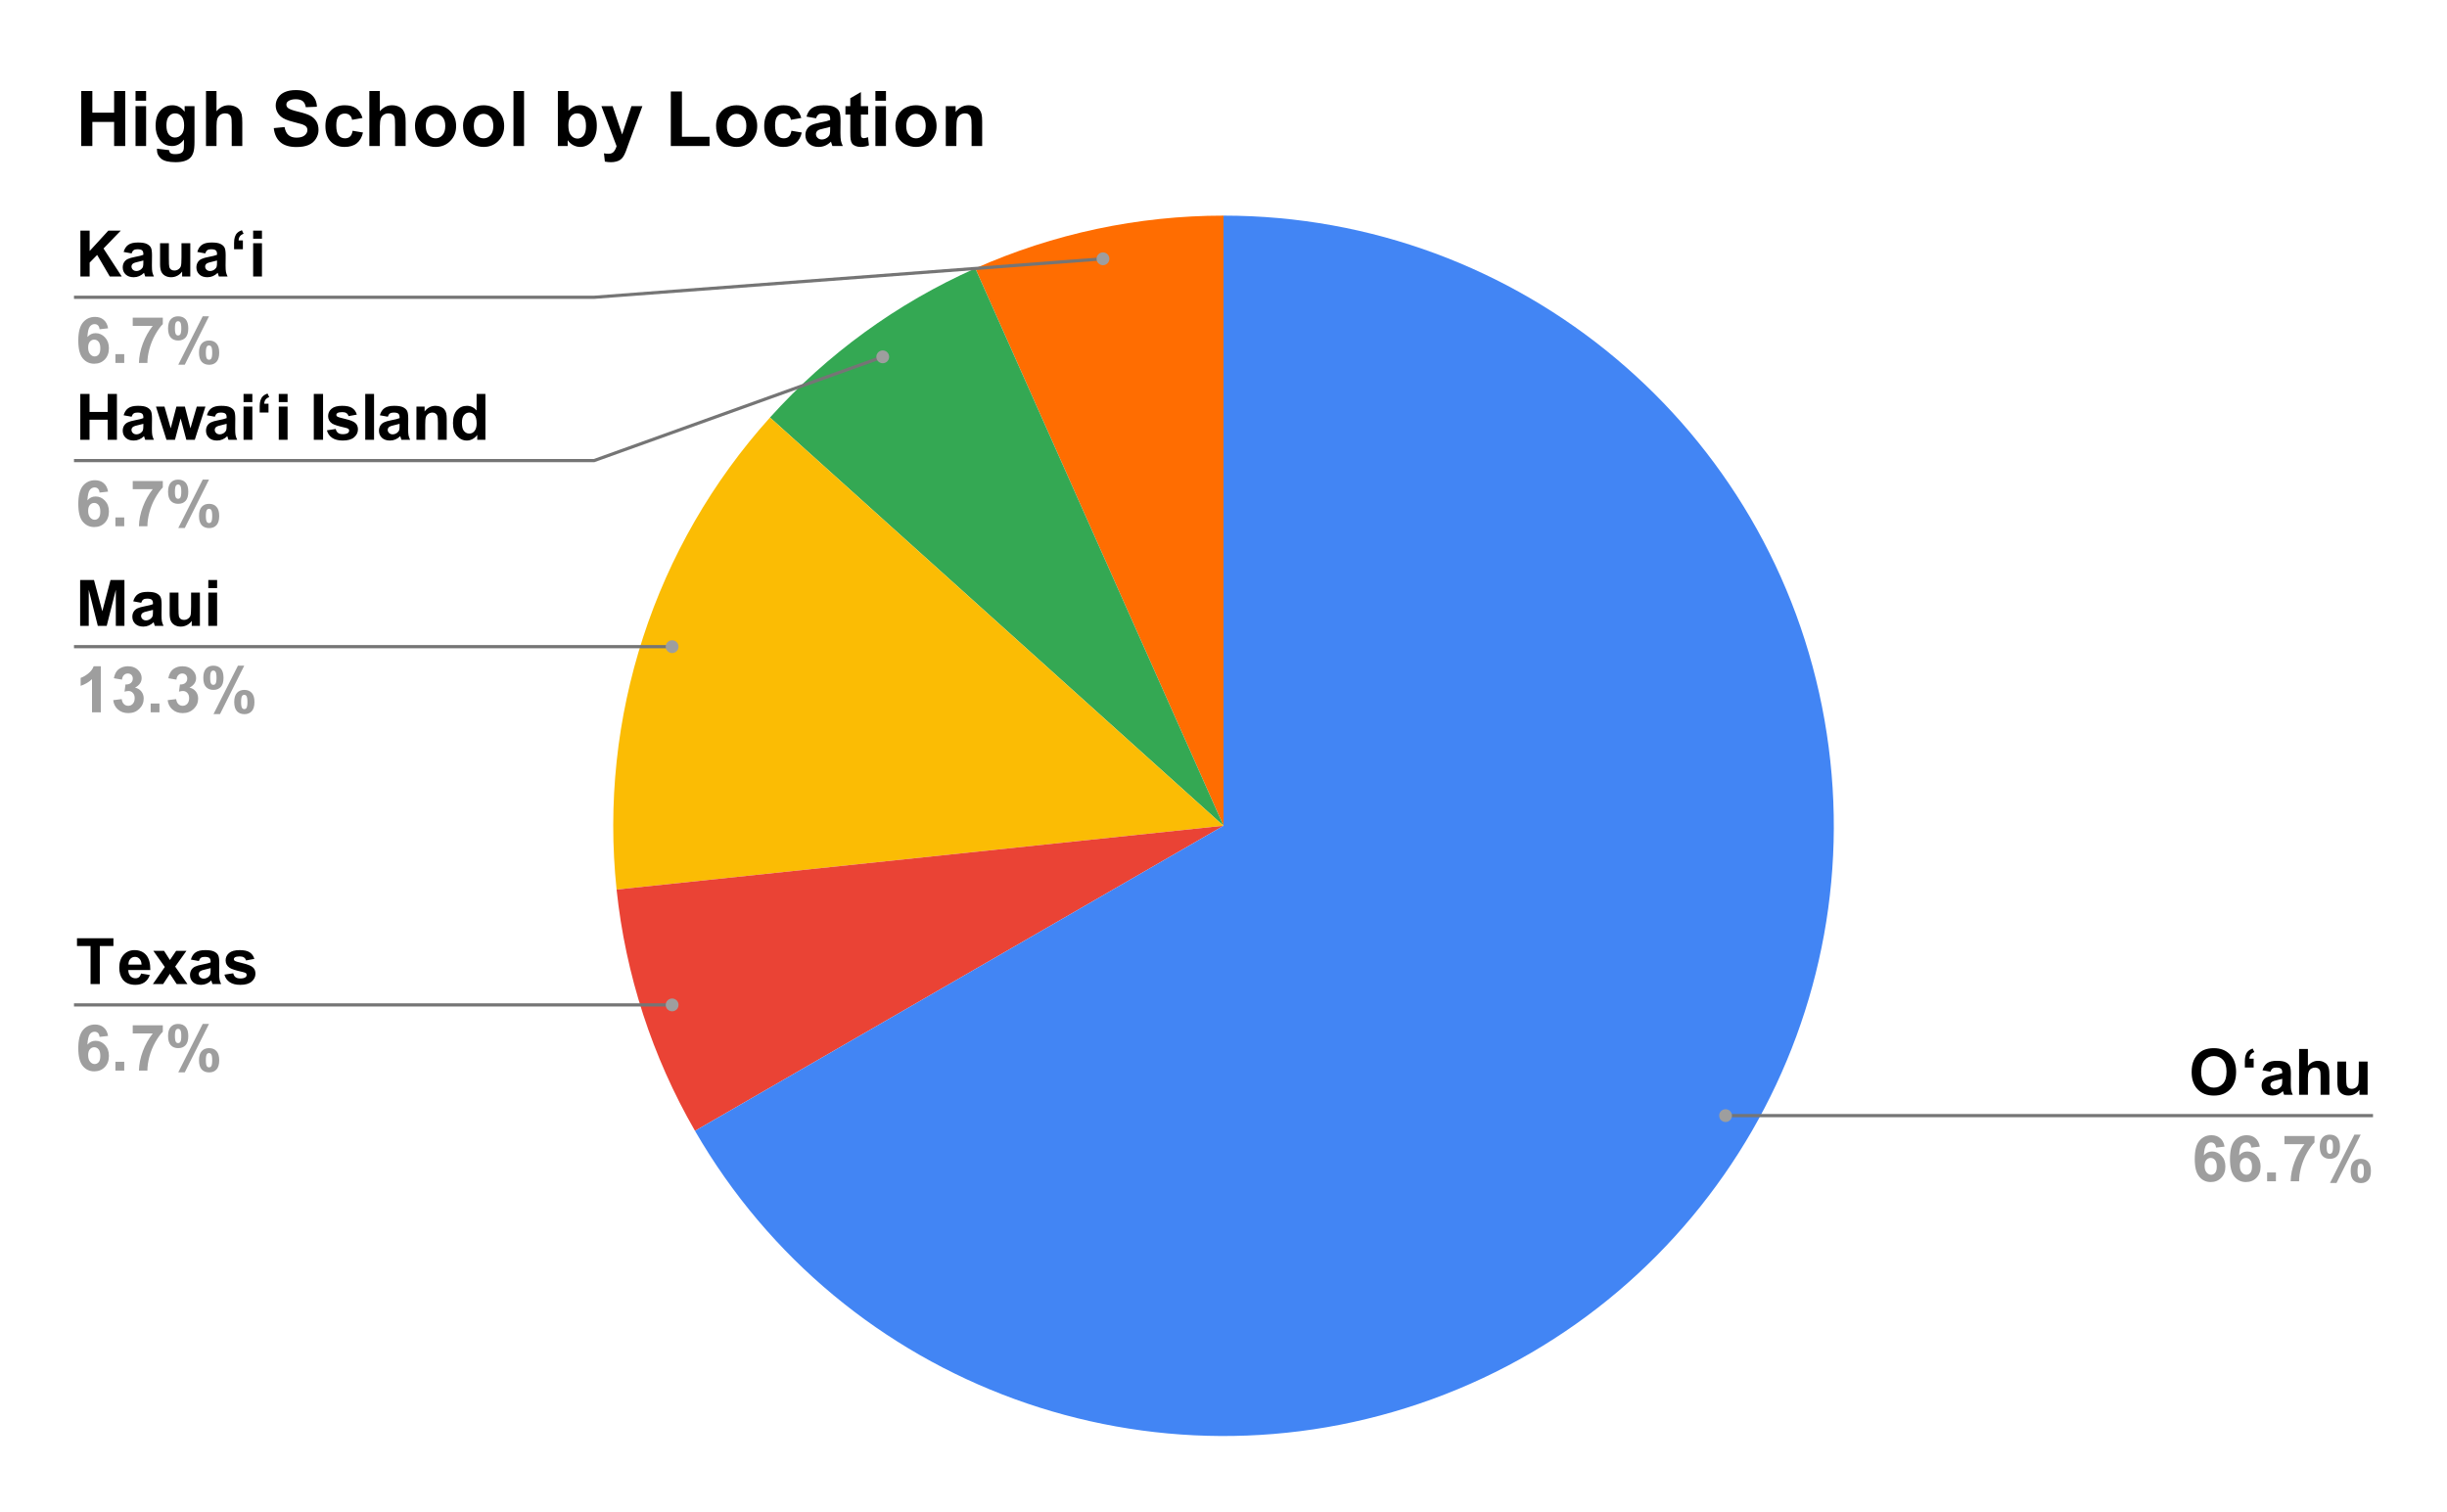 <svg version="1.1" viewBox="0.0 0.0 764.0 472.0" fill="none" stroke="none" stroke-linecap="square" stroke-miterlimit="10" width="764" height="472" xmlns:xlink="http://www.w3.org/1999/xlink" xmlns="http://www.w3.org/2000/svg"><path fill="#ffffff" d="M0 0L764.0 0L764.0 472.0L0 472.0L0 0Z" fill-rule="nonzero"/><path fill="#ff6d01" d="M304.503 83.806C328.896 72.945 355.299 67.333 382.0 67.333L382.0 257.867Z" fill-rule="nonzero"/><path fill="#34a853" d="M240.406 130.375C258.273 110.532 280.11 94.666 304.503 83.806L382.0 257.867Z" fill-rule="nonzero"/><path fill="#fbbc04" d="M192.51 277.783C186.866 224.08 204.274 170.504 240.406 130.375L382.0 257.867Z" fill-rule="nonzero"/><path fill="#ea4335" d="M216.993 353.133C203.643 330.009 195.301 304.338 192.51 277.783L382.0 257.867Z" fill-rule="nonzero"/><path fill="#4285f4" d="M382.0 67.333C474.465 67.333 553.582 133.721 569.639 224.781C585.695 315.841 534.055 405.285 447.166 436.909C360.278 468.534 263.226 433.21 216.993 353.133L382.0 257.867Z" fill-rule="nonzero"/><path fill="#000000" d="M25.1 86.333L25.1 72.021L27.991 72.021L27.991 78.38L33.819 72.021L37.709 72.021L32.319 77.599L38.006 86.333L34.272 86.333L30.334 79.615L27.991 82.005L27.991 86.333L25.1 86.333ZM41.084 79.13L38.6 78.677Q39.022 77.177 40.038 76.458Q41.069 75.724 43.084 75.724Q44.928 75.724 45.819 76.161Q46.725 76.599 47.084 77.271Q47.459 77.927 47.459 79.724L47.428 82.927Q47.428 84.286 47.553 84.943Q47.694 85.583 48.053 86.333L45.334 86.333Q45.225 86.052 45.069 85.521Q45.006 85.271 44.975 85.193Q44.272 85.88 43.459 86.224Q42.663 86.568 41.756 86.568Q40.163 86.568 39.241 85.708Q38.319 84.833 38.319 83.505Q38.319 82.615 38.725 81.927Q39.147 81.24 39.897 80.88Q40.663 80.505 42.1 80.24Q44.022 79.88 44.756 79.568L44.756 79.286Q44.756 78.505 44.366 78.177Q43.975 77.833 42.897 77.833Q42.163 77.833 41.741 78.115Q41.334 78.396 41.084 79.13ZM44.756 81.349Q44.225 81.521 43.084 81.771Q41.944 82.021 41.6 82.255Q41.053 82.63 41.053 83.224Q41.053 83.786 41.475 84.208Q41.913 84.63 42.584 84.63Q43.319 84.63 43.991 84.146Q44.491 83.771 44.647 83.24Q44.756 82.88 44.756 81.896L44.756 81.349ZM56.866 86.333L56.866 84.786Q56.303 85.615 55.366 86.099Q54.444 86.568 53.428 86.568Q52.381 86.568 51.553 86.115Q50.725 85.646 50.35 84.818Q49.975 83.99 49.975 82.521L49.975 75.958L52.725 75.958L52.725 80.724Q52.725 82.911 52.866 83.411Q53.022 83.896 53.413 84.193Q53.819 84.474 54.444 84.474Q55.147 84.474 55.694 84.099Q56.256 83.708 56.459 83.146Q56.663 82.568 56.663 80.333L56.663 75.958L59.413 75.958L59.413 86.333L56.866 86.333ZM64.084 79.13L61.6 78.677Q62.022 77.177 63.038 76.458Q64.069 75.724 66.084 75.724Q67.928 75.724 68.819 76.161Q69.725 76.599 70.084 77.271Q70.459 77.927 70.459 79.724L70.428 82.927Q70.428 84.286 70.553 84.943Q70.694 85.583 71.053 86.333L68.334 86.333Q68.225 86.052 68.069 85.521Q68.006 85.271 67.975 85.193Q67.272 85.88 66.459 86.224Q65.662 86.568 64.756 86.568Q63.163 86.568 62.241 85.708Q61.319 84.833 61.319 83.505Q61.319 82.615 61.725 81.927Q62.147 81.24 62.897 80.88Q63.663 80.505 65.1 80.24Q67.022 79.88 67.756 79.568L67.756 79.286Q67.756 78.505 67.366 78.177Q66.975 77.833 65.897 77.833Q65.162 77.833 64.741 78.115Q64.334 78.396 64.084 79.13ZM67.756 81.349Q67.225 81.521 66.084 81.771Q64.944 82.021 64.6 82.255Q64.053 82.63 64.053 83.224Q64.053 83.786 64.475 84.208Q64.912 84.63 65.584 84.63Q66.319 84.63 66.991 84.146Q67.491 83.771 67.647 83.24Q67.756 82.88 67.756 81.896L67.756 81.349ZM76.053 73.005Q74.537 73.521 74.506 75.068L75.834 75.068L75.834 77.818L73.084 77.818L73.084 75.849Q73.084 73.693 74.069 72.74Q74.631 72.193 75.522 71.88L76.053 73.005ZM79.037 74.552L79.037 72.021L81.787 72.021L81.787 74.552L79.037 74.552ZM79.037 86.333L79.037 75.958L81.787 75.958L81.787 86.333L79.037 86.333Z" fill-rule="nonzero"/><path fill="#9e9e9e" d="M33.741 102.521L31.084 102.818Q30.991 101.99 30.584 101.599Q30.178 101.208 29.522 101.208Q28.647 101.208 28.038 101.99Q27.444 102.771 27.288 105.24Q28.319 104.036 29.834 104.036Q31.553 104.036 32.772 105.349Q34.006 106.646 34.006 108.724Q34.006 110.927 32.709 112.255Q31.428 113.583 29.413 113.583Q27.241 113.583 25.834 111.896Q24.444 110.208 24.444 106.365Q24.444 102.427 25.897 100.693Q27.366 98.958 29.678 98.958Q31.319 98.958 32.381 99.88Q33.459 100.786 33.741 102.521ZM27.522 108.505Q27.522 109.849 28.131 110.583Q28.756 111.302 29.553 111.302Q30.303 111.302 30.803 110.708Q31.319 110.115 31.319 108.755Q31.319 107.349 30.772 106.708Q30.225 106.052 29.413 106.052Q28.616 106.052 28.069 106.677Q27.522 107.302 27.522 108.505ZM36.038 113.333L36.038 110.583L38.788 110.583L38.788 113.333L36.038 113.333ZM41.444 101.755L41.444 99.208L50.834 99.208L50.834 101.208Q49.678 102.349 48.475 104.49Q47.272 106.63 46.631 109.036Q46.006 111.443 46.022 113.333L43.381 113.333Q43.444 110.365 44.6 107.286Q45.756 104.193 47.694 101.755L41.444 101.755ZM52.475 102.552Q52.475 100.63 53.319 99.708Q54.163 98.771 55.6 98.771Q57.1 98.771 57.944 99.693Q58.788 100.615 58.788 102.552Q58.788 104.474 57.944 105.411Q57.1 106.333 55.647 106.333Q54.163 106.333 53.319 105.411Q52.475 104.49 52.475 102.552ZM54.616 102.536Q54.616 103.927 54.928 104.411Q55.178 104.755 55.6 104.755Q56.038 104.755 56.288 104.411Q56.6 103.927 56.6 102.536Q56.6 101.13 56.288 100.661Q56.038 100.302 55.6 100.302Q55.178 100.302 54.928 100.661Q54.616 101.13 54.616 102.536ZM57.694 113.88L55.663 113.88L63.288 98.771L65.256 98.771L57.694 113.88ZM62.131 110.115Q62.131 108.193 62.975 107.271Q63.819 106.333 65.287 106.333Q66.756 106.333 67.6 107.271Q68.444 108.193 68.444 110.115Q68.444 112.052 67.6 112.99Q66.756 113.911 65.319 113.911Q63.819 113.911 62.975 112.99Q62.131 112.052 62.131 110.115ZM64.272 110.115Q64.272 111.505 64.584 111.974Q64.834 112.333 65.256 112.333Q65.709 112.333 65.944 111.99Q66.256 111.505 66.256 110.115Q66.256 108.708 65.944 108.24Q65.709 107.88 65.256 107.88Q64.819 107.88 64.584 108.24Q64.272 108.708 64.272 110.115Z" fill-rule="nonzero"/><path stroke="#757575" stroke-width="1.0" stroke-linecap="butt" d="M23.6 92.833L185.467 92.833L344.367 80.815" fill-rule="nonzero"/><path fill="#9e9e9e" d="M346.367 80.815C346.367 79.711 345.471 78.815 344.367 78.815C343.262 78.815 342.367 79.711 342.367 80.815C342.367 81.92 343.262 82.815 344.367 82.815C345.471 82.815 346.367 81.92 346.367 80.815" fill-rule="nonzero"/><path fill="#000000" d="M25.069 137.333L25.069 123.021L27.959 123.021L27.959 128.646L33.616 128.646L33.616 123.021L36.506 123.021L36.506 137.333L33.616 137.333L33.616 131.068L27.959 131.068L27.959 137.333L25.069 137.333ZM41.084 130.13L38.6 129.677Q39.022 128.177 40.038 127.458Q41.069 126.724 43.084 126.724Q44.928 126.724 45.819 127.161Q46.725 127.599 47.084 128.271Q47.459 128.927 47.459 130.724L47.428 133.927Q47.428 135.286 47.553 135.943Q47.694 136.583 48.053 137.333L45.334 137.333Q45.225 137.052 45.069 136.521Q45.006 136.271 44.975 136.193Q44.272 136.88 43.459 137.224Q42.663 137.568 41.756 137.568Q40.163 137.568 39.241 136.708Q38.319 135.833 38.319 134.505Q38.319 133.615 38.725 132.927Q39.147 132.24 39.897 131.88Q40.663 131.505 42.1 131.24Q44.022 130.88 44.756 130.568L44.756 130.286Q44.756 129.505 44.366 129.177Q43.975 128.833 42.897 128.833Q42.163 128.833 41.741 129.115Q41.334 129.396 41.084 130.13ZM44.756 132.349Q44.225 132.521 43.084 132.771Q41.944 133.021 41.6 133.255Q41.053 133.63 41.053 134.224Q41.053 134.786 41.475 135.208Q41.913 135.63 42.584 135.63Q43.319 135.63 43.991 135.146Q44.491 134.771 44.647 134.24Q44.756 133.88 44.756 132.896L44.756 132.349ZM51.975 137.333L48.694 126.958L51.35 126.958L53.303 133.755L55.084 126.958L57.725 126.958L59.459 133.755L61.444 126.958L64.147 126.958L60.819 137.333L58.178 137.333L56.397 130.661L54.631 137.333L51.975 137.333ZM67.084 130.13L64.6 129.677Q65.022 128.177 66.037 127.458Q67.069 126.724 69.084 126.724Q70.928 126.724 71.819 127.161Q72.725 127.599 73.084 128.271Q73.459 128.927 73.459 130.724L73.428 133.927Q73.428 135.286 73.553 135.943Q73.694 136.583 74.053 137.333L71.334 137.333Q71.225 137.052 71.069 136.521Q71.006 136.271 70.975 136.193Q70.272 136.88 69.459 137.224Q68.662 137.568 67.756 137.568Q66.162 137.568 65.241 136.708Q64.319 135.833 64.319 134.505Q64.319 133.615 64.725 132.927Q65.147 132.24 65.897 131.88Q66.662 131.505 68.1 131.24Q70.022 130.88 70.756 130.568L70.756 130.286Q70.756 129.505 70.366 129.177Q69.975 128.833 68.897 128.833Q68.162 128.833 67.741 129.115Q67.334 129.396 67.084 130.13ZM70.756 132.349Q70.225 132.521 69.084 132.771Q67.944 133.021 67.6 133.255Q67.053 133.63 67.053 134.224Q67.053 134.786 67.475 135.208Q67.912 135.63 68.584 135.63Q69.319 135.63 69.991 135.146Q70.491 134.771 70.647 134.24Q70.756 133.88 70.756 132.896L70.756 132.349ZM76.037 125.552L76.037 123.021L78.787 123.021L78.787 125.552L76.037 125.552ZM76.037 137.333L76.037 126.958L78.787 126.958L78.787 137.333L76.037 137.333ZM84.053 124.005Q82.537 124.521 82.506 126.068L83.834 126.068L83.834 128.818L81.084 128.818L81.084 126.849Q81.084 124.693 82.069 123.74Q82.631 123.193 83.522 122.88L84.053 124.005ZM87.037 125.552L87.037 123.021L89.787 123.021L89.787 125.552L87.037 125.552ZM87.037 137.333L87.037 126.958L89.787 126.958L89.787 137.333L87.037 137.333ZM97.975 137.333L97.975 123.021L100.866 123.021L100.866 137.333L97.975 137.333ZM102.069 134.38L104.819 133.958Q105.006 134.755 105.537 135.177Q106.069 135.583 107.037 135.583Q108.1 135.583 108.647 135.193Q109.006 134.927 109.006 134.458Q109.006 134.146 108.803 133.943Q108.6 133.755 107.897 133.583Q104.569 132.849 103.678 132.24Q102.444 131.411 102.444 129.911Q102.444 128.568 103.506 127.646Q104.584 126.724 106.819 126.724Q108.944 126.724 109.975 127.427Q111.022 128.115 111.412 129.474L108.819 129.943Q108.647 129.349 108.178 129.021Q107.725 128.693 106.866 128.693Q105.787 128.693 105.319 129.005Q105.006 129.224 105.006 129.552Q105.006 129.849 105.272 130.052Q105.647 130.333 107.834 130.833Q110.022 131.333 110.897 132.052Q111.756 132.786 111.756 134.083Q111.756 135.521 110.569 136.552Q109.381 137.568 107.037 137.568Q104.928 137.568 103.678 136.708Q102.444 135.849 102.069 134.38ZM114.037 137.333L114.037 123.021L116.787 123.021L116.787 137.333L114.037 137.333ZM121.084 130.13L118.6 129.677Q119.022 128.177 120.037 127.458Q121.069 126.724 123.084 126.724Q124.928 126.724 125.819 127.161Q126.725 127.599 127.084 128.271Q127.459 128.927 127.459 130.724L127.428 133.927Q127.428 135.286 127.553 135.943Q127.694 136.583 128.053 137.333L125.334 137.333Q125.225 137.052 125.069 136.521Q125.006 136.271 124.975 136.193Q124.272 136.88 123.459 137.224Q122.662 137.568 121.756 137.568Q120.162 137.568 119.241 136.708Q118.319 135.833 118.319 134.505Q118.319 133.615 118.725 132.927Q119.147 132.24 119.897 131.88Q120.662 131.505 122.1 131.24Q124.022 130.88 124.756 130.568L124.756 130.286Q124.756 129.505 124.366 129.177Q123.975 128.833 122.897 128.833Q122.162 128.833 121.741 129.115Q121.334 129.396 121.084 130.13ZM124.756 132.349Q124.225 132.521 123.084 132.771Q121.944 133.021 121.6 133.255Q121.053 133.63 121.053 134.224Q121.053 134.786 121.475 135.208Q121.912 135.63 122.584 135.63Q123.319 135.63 123.991 135.146Q124.491 134.771 124.647 134.24Q124.756 133.88 124.756 132.896L124.756 132.349ZM139.475 137.333L136.725 137.333L136.725 132.036Q136.725 130.365 136.553 129.88Q136.381 129.38 135.975 129.115Q135.584 128.833 135.022 128.833Q134.319 128.833 133.741 129.224Q133.178 129.615 132.959 130.255Q132.756 130.896 132.756 132.63L132.756 137.333L130.022 137.333L130.022 126.958L132.569 126.958L132.569 128.49Q133.928 126.724 135.991 126.724Q136.897 126.724 137.647 127.052Q138.397 127.38 138.772 127.896Q139.162 128.396 139.319 129.052Q139.475 129.693 139.475 130.88L139.475 137.333ZM151.553 137.333L149.006 137.333L149.006 135.802Q148.366 136.693 147.491 137.13Q146.631 137.568 145.756 137.568Q143.975 137.568 142.694 136.13Q141.428 134.693 141.428 132.115Q141.428 129.474 142.662 128.099Q143.897 126.724 145.803 126.724Q147.537 126.724 148.803 128.177L148.803 123.021L151.553 123.021L151.553 137.333ZM144.225 131.927Q144.225 133.583 144.678 134.318Q145.35 135.396 146.537 135.396Q147.491 135.396 148.147 134.599Q148.819 133.786 148.819 132.193Q148.819 130.396 148.162 129.615Q147.522 128.833 146.522 128.833Q145.537 128.833 144.881 129.615Q144.225 130.38 144.225 131.927Z" fill-rule="nonzero"/><path fill="#9e9e9e" d="M33.741 153.521L31.084 153.818Q30.991 152.99 30.584 152.599Q30.178 152.208 29.522 152.208Q28.647 152.208 28.038 152.99Q27.444 153.771 27.288 156.24Q28.319 155.036 29.834 155.036Q31.553 155.036 32.772 156.349Q34.006 157.646 34.006 159.724Q34.006 161.927 32.709 163.255Q31.428 164.583 29.413 164.583Q27.241 164.583 25.834 162.896Q24.444 161.208 24.444 157.365Q24.444 153.427 25.897 151.693Q27.366 149.958 29.678 149.958Q31.319 149.958 32.381 150.88Q33.459 151.786 33.741 153.521ZM27.522 159.505Q27.522 160.849 28.131 161.583Q28.756 162.302 29.553 162.302Q30.303 162.302 30.803 161.708Q31.319 161.115 31.319 159.755Q31.319 158.349 30.772 157.708Q30.225 157.052 29.413 157.052Q28.616 157.052 28.069 157.677Q27.522 158.302 27.522 159.505ZM36.038 164.333L36.038 161.583L38.788 161.583L38.788 164.333L36.038 164.333ZM41.444 152.755L41.444 150.208L50.834 150.208L50.834 152.208Q49.678 153.349 48.475 155.49Q47.272 157.63 46.631 160.036Q46.006 162.443 46.022 164.333L43.381 164.333Q43.444 161.365 44.6 158.286Q45.756 155.193 47.694 152.755L41.444 152.755ZM52.475 153.552Q52.475 151.63 53.319 150.708Q54.163 149.771 55.6 149.771Q57.1 149.771 57.944 150.693Q58.788 151.615 58.788 153.552Q58.788 155.474 57.944 156.411Q57.1 157.333 55.647 157.333Q54.163 157.333 53.319 156.411Q52.475 155.49 52.475 153.552ZM54.616 153.536Q54.616 154.927 54.928 155.411Q55.178 155.755 55.6 155.755Q56.038 155.755 56.288 155.411Q56.6 154.927 56.6 153.536Q56.6 152.13 56.288 151.661Q56.038 151.302 55.6 151.302Q55.178 151.302 54.928 151.661Q54.616 152.13 54.616 153.536ZM57.694 164.88L55.663 164.88L63.288 149.771L65.256 149.771L57.694 164.88ZM62.131 161.115Q62.131 159.193 62.975 158.271Q63.819 157.333 65.287 157.333Q66.756 157.333 67.6 158.271Q68.444 159.193 68.444 161.115Q68.444 163.052 67.6 163.99Q66.756 164.911 65.319 164.911Q63.819 164.911 62.975 163.99Q62.131 163.052 62.131 161.115ZM64.272 161.115Q64.272 162.505 64.584 162.974Q64.834 163.333 65.256 163.333Q65.709 163.333 65.944 162.99Q66.256 162.505 66.256 161.115Q66.256 159.708 65.944 159.24Q65.709 158.88 65.256 158.88Q64.819 158.88 64.584 159.24Q64.272 159.708 64.272 161.115Z" fill-rule="nonzero"/><path stroke="#757575" stroke-width="1.0" stroke-linecap="butt" d="M23.6 143.833L185.467 143.833L275.607 111.429" fill-rule="nonzero"/><path fill="#9e9e9e" d="M277.607 111.429C277.607 110.325 276.712 109.429 275.607 109.429C274.502 109.429 273.607 110.325 273.607 111.429C273.607 112.534 274.502 113.429 275.607 113.429C276.712 113.429 277.607 112.534 277.607 111.429" fill-rule="nonzero"/><path fill="#000000" d="M25.022 195.433L25.022 181.12L29.35 181.12L31.944 190.886L34.506 181.12L38.85 181.12L38.85 195.433L36.163 195.433L36.163 184.167L33.319 195.433L30.538 195.433L27.709 184.167L27.709 195.433L25.022 195.433ZM44.084 188.229L41.6 187.776Q42.022 186.276 43.038 185.558Q44.069 184.823 46.084 184.823Q47.928 184.823 48.819 185.261Q49.725 185.698 50.084 186.37Q50.459 187.026 50.459 188.823L50.428 192.026Q50.428 193.386 50.553 194.042Q50.694 194.683 51.053 195.433L48.334 195.433Q48.225 195.151 48.069 194.62Q48.006 194.37 47.975 194.292Q47.272 194.979 46.459 195.323Q45.663 195.667 44.756 195.667Q43.163 195.667 42.241 194.808Q41.319 193.933 41.319 192.604Q41.319 191.714 41.725 191.026Q42.147 190.339 42.897 189.979Q43.663 189.604 45.1 189.339Q47.022 188.979 47.756 188.667L47.756 188.386Q47.756 187.604 47.366 187.276Q46.975 186.933 45.897 186.933Q45.163 186.933 44.741 187.214Q44.334 187.495 44.084 188.229ZM47.756 190.448Q47.225 190.62 46.084 190.87Q44.944 191.12 44.6 191.354Q44.053 191.729 44.053 192.323Q44.053 192.886 44.475 193.308Q44.913 193.729 45.584 193.729Q46.319 193.729 46.991 193.245Q47.491 192.87 47.647 192.339Q47.756 191.979 47.756 190.995L47.756 190.448ZM59.866 195.433L59.866 193.886Q59.303 194.714 58.366 195.198Q57.444 195.667 56.428 195.667Q55.381 195.667 54.553 195.214Q53.725 194.745 53.35 193.917Q52.975 193.089 52.975 191.62L52.975 185.058L55.725 185.058L55.725 189.823Q55.725 192.011 55.866 192.511Q56.022 192.995 56.413 193.292Q56.819 193.573 57.444 193.573Q58.147 193.573 58.694 193.198Q59.256 192.808 59.459 192.245Q59.663 191.667 59.663 189.433L59.663 185.058L62.413 185.058L62.413 195.433L59.866 195.433ZM65.037 183.651L65.037 181.12L67.787 181.12L67.787 183.651L65.037 183.651ZM65.037 195.433L65.037 185.058L67.787 185.058L67.787 195.433L65.037 195.433Z" fill-rule="nonzero"/><path fill="#9e9e9e" d="M31.475 222.433L28.725 222.433L28.725 212.089Q27.225 213.495 25.178 214.167L25.178 211.683Q26.256 211.323 27.506 210.354Q28.772 209.37 29.241 208.058L31.475 208.058L31.475 222.433ZM35.35 218.636L38.006 218.308Q38.131 219.323 38.694 219.87Q39.256 220.401 40.038 220.401Q40.897 220.401 41.475 219.761Q42.053 219.104 42.053 218.011Q42.053 216.979 41.491 216.386Q40.944 215.776 40.131 215.776Q39.616 215.776 38.881 215.979L39.178 213.745Q40.288 213.776 40.866 213.261Q41.459 212.745 41.459 211.901Q41.459 211.167 41.022 210.745Q40.6 210.308 39.897 210.308Q39.194 210.308 38.694 210.808Q38.194 211.292 38.084 212.229L35.553 211.792Q35.819 210.495 36.35 209.729Q36.881 208.948 37.834 208.511Q38.788 208.058 39.975 208.058Q41.991 208.058 43.209 209.339Q44.225 210.401 44.225 211.729Q44.225 213.62 42.163 214.729Q43.397 214.995 44.131 215.917Q44.866 216.839 44.866 218.136Q44.866 220.026 43.491 221.354Q42.116 222.683 40.053 222.683Q38.116 222.683 36.834 221.558Q35.553 220.433 35.35 218.636ZM47.038 222.433L47.038 219.683L49.788 219.683L49.788 222.433L47.038 222.433ZM52.35 218.636L55.006 218.308Q55.131 219.323 55.694 219.87Q56.256 220.401 57.038 220.401Q57.897 220.401 58.475 219.761Q59.053 219.104 59.053 218.011Q59.053 216.979 58.491 216.386Q57.944 215.776 57.131 215.776Q56.616 215.776 55.881 215.979L56.178 213.745Q57.288 213.776 57.866 213.261Q58.459 212.745 58.459 211.901Q58.459 211.167 58.022 210.745Q57.6 210.308 56.897 210.308Q56.194 210.308 55.694 210.808Q55.194 211.292 55.084 212.229L52.553 211.792Q52.819 210.495 53.35 209.729Q53.881 208.948 54.834 208.511Q55.788 208.058 56.975 208.058Q58.991 208.058 60.209 209.339Q61.225 210.401 61.225 211.729Q61.225 213.62 59.163 214.729Q60.397 214.995 61.131 215.917Q61.866 216.839 61.866 218.136Q61.866 220.026 60.491 221.354Q59.116 222.683 57.053 222.683Q55.116 222.683 53.834 221.558Q52.553 220.433 52.35 218.636ZM63.475 211.651Q63.475 209.729 64.319 208.808Q65.162 207.87 66.6 207.87Q68.1 207.87 68.944 208.792Q69.787 209.714 69.787 211.651Q69.787 213.573 68.944 214.511Q68.1 215.433 66.647 215.433Q65.162 215.433 64.319 214.511Q63.475 213.589 63.475 211.651ZM65.616 211.636Q65.616 213.026 65.928 213.511Q66.178 213.854 66.6 213.854Q67.037 213.854 67.287 213.511Q67.6 213.026 67.6 211.636Q67.6 210.229 67.287 209.761Q67.037 209.401 66.6 209.401Q66.178 209.401 65.928 209.761Q65.616 210.229 65.616 211.636ZM68.694 222.979L66.662 222.979L74.287 207.87L76.256 207.87L68.694 222.979ZM73.131 219.214Q73.131 217.292 73.975 216.37Q74.819 215.433 76.287 215.433Q77.756 215.433 78.6 216.37Q79.444 217.292 79.444 219.214Q79.444 221.151 78.6 222.089Q77.756 223.011 76.319 223.011Q74.819 223.011 73.975 222.089Q73.131 221.151 73.131 219.214ZM75.272 219.214Q75.272 220.604 75.584 221.073Q75.834 221.433 76.256 221.433Q76.709 221.433 76.944 221.089Q77.256 220.604 77.256 219.214Q77.256 217.808 76.944 217.339Q76.709 216.979 76.256 216.979Q75.819 216.979 75.584 217.339Q75.272 217.808 75.272 219.214Z" fill-rule="nonzero"/><path stroke="#757575" stroke-width="1.0" stroke-linecap="butt" d="M23.6 201.933L185.467 201.933L209.852 201.933" fill-rule="nonzero"/><path fill="#9e9e9e" d="M211.852 201.933C211.852 200.828 210.957 199.933 209.852 199.933C208.748 199.933 207.852 200.828 207.852 201.933C207.852 203.037 208.748 203.933 209.852 203.933C210.957 203.933 211.852 203.037 211.852 201.933" fill-rule="nonzero"/><path fill="#000000" d="M28.272 307.301L28.272 295.41L24.038 295.41L24.038 292.988L35.413 292.988L35.413 295.41L31.163 295.41L31.163 307.301L28.272 307.301ZM44.038 304.004L46.772 304.457Q46.256 305.957 45.116 306.754Q43.975 307.535 42.272 307.535Q39.553 307.535 38.256 305.77Q37.241 304.348 37.241 302.191Q37.241 299.613 38.584 298.16Q39.928 296.691 41.991 296.691Q44.303 296.691 45.631 298.223Q46.975 299.754 46.928 302.91L40.053 302.91Q40.084 304.129 40.709 304.816Q41.35 305.488 42.288 305.488Q42.944 305.488 43.381 305.145Q43.819 304.785 44.038 304.004ZM44.194 301.223Q44.163 300.035 43.569 299.426Q42.991 298.801 42.163 298.801Q41.256 298.801 40.678 299.441Q40.084 300.098 40.1 301.223L44.194 301.223ZM47.725 307.301L51.459 301.957L47.881 296.926L51.225 296.926L53.053 299.785L54.991 296.926L58.209 296.926L54.694 301.848L58.538 307.301L55.163 307.301L53.053 304.082L50.928 307.301L47.725 307.301ZM62.084 300.098L59.6 299.645Q60.022 298.145 61.038 297.426Q62.069 296.691 64.084 296.691Q65.928 296.691 66.819 297.129Q67.725 297.566 68.084 298.238Q68.459 298.895 68.459 300.691L68.428 303.895Q68.428 305.254 68.553 305.91Q68.694 306.551 69.053 307.301L66.334 307.301Q66.225 307.02 66.069 306.488Q66.006 306.238 65.975 306.16Q65.272 306.848 64.459 307.191Q63.663 307.535 62.756 307.535Q61.163 307.535 60.241 306.676Q59.319 305.801 59.319 304.473Q59.319 303.582 59.725 302.895Q60.147 302.207 60.897 301.848Q61.663 301.473 63.1 301.207Q65.022 300.848 65.756 300.535L65.756 300.254Q65.756 299.473 65.366 299.145Q64.975 298.801 63.897 298.801Q63.163 298.801 62.741 299.082Q62.334 299.363 62.084 300.098ZM65.756 302.316Q65.225 302.488 64.084 302.738Q62.944 302.988 62.6 303.223Q62.053 303.598 62.053 304.191Q62.053 304.754 62.475 305.176Q62.913 305.598 63.584 305.598Q64.319 305.598 64.991 305.113Q65.491 304.738 65.647 304.207Q65.756 303.848 65.756 302.863L65.756 302.316ZM70.069 304.348L72.819 303.926Q73.006 304.723 73.537 305.145Q74.069 305.551 75.037 305.551Q76.1 305.551 76.647 305.16Q77.006 304.895 77.006 304.426Q77.006 304.113 76.803 303.91Q76.6 303.723 75.897 303.551Q72.569 302.816 71.678 302.207Q70.444 301.379 70.444 299.879Q70.444 298.535 71.506 297.613Q72.584 296.691 74.819 296.691Q76.944 296.691 77.975 297.395Q79.022 298.082 79.412 299.441L76.819 299.91Q76.647 299.316 76.178 298.988Q75.725 298.66 74.866 298.66Q73.787 298.66 73.319 298.973Q73.006 299.191 73.006 299.52Q73.006 299.816 73.272 300.02Q73.647 300.301 75.834 300.801Q78.022 301.301 78.897 302.02Q79.756 302.754 79.756 304.051Q79.756 305.488 78.569 306.52Q77.381 307.535 75.037 307.535Q72.928 307.535 71.678 306.676Q70.444 305.816 70.069 304.348Z" fill-rule="nonzero"/><path fill="#9e9e9e" d="M33.741 323.488L31.084 323.785Q30.991 322.957 30.584 322.566Q30.178 322.176 29.522 322.176Q28.647 322.176 28.038 322.957Q27.444 323.738 27.288 326.207Q28.319 325.004 29.834 325.004Q31.553 325.004 32.772 326.316Q34.006 327.613 34.006 329.691Q34.006 331.895 32.709 333.223Q31.428 334.551 29.413 334.551Q27.241 334.551 25.834 332.863Q24.444 331.176 24.444 327.332Q24.444 323.395 25.897 321.66Q27.366 319.926 29.678 319.926Q31.319 319.926 32.381 320.848Q33.459 321.754 33.741 323.488ZM27.522 329.473Q27.522 330.816 28.131 331.551Q28.756 332.27 29.553 332.27Q30.303 332.27 30.803 331.676Q31.319 331.082 31.319 329.723Q31.319 328.316 30.772 327.676Q30.225 327.02 29.413 327.02Q28.616 327.02 28.069 327.645Q27.522 328.27 27.522 329.473ZM36.038 334.301L36.038 331.551L38.788 331.551L38.788 334.301L36.038 334.301ZM41.444 322.723L41.444 320.176L50.834 320.176L50.834 322.176Q49.678 323.316 48.475 325.457Q47.272 327.598 46.631 330.004Q46.006 332.41 46.022 334.301L43.381 334.301Q43.444 331.332 44.6 328.254Q45.756 325.16 47.694 322.723L41.444 322.723ZM52.475 323.52Q52.475 321.598 53.319 320.676Q54.163 319.738 55.6 319.738Q57.1 319.738 57.944 320.66Q58.788 321.582 58.788 323.52Q58.788 325.441 57.944 326.379Q57.1 327.301 55.647 327.301Q54.163 327.301 53.319 326.379Q52.475 325.457 52.475 323.52ZM54.616 323.504Q54.616 324.895 54.928 325.379Q55.178 325.723 55.6 325.723Q56.038 325.723 56.288 325.379Q56.6 324.895 56.6 323.504Q56.6 322.098 56.288 321.629Q56.038 321.27 55.6 321.27Q55.178 321.27 54.928 321.629Q54.616 322.098 54.616 323.504ZM57.694 334.848L55.663 334.848L63.288 319.738L65.256 319.738L57.694 334.848ZM62.131 331.082Q62.131 329.16 62.975 328.238Q63.819 327.301 65.287 327.301Q66.756 327.301 67.6 328.238Q68.444 329.16 68.444 331.082Q68.444 333.02 67.6 333.957Q66.756 334.879 65.319 334.879Q63.819 334.879 62.975 333.957Q62.131 333.02 62.131 331.082ZM64.272 331.082Q64.272 332.473 64.584 332.941Q64.834 333.301 65.256 333.301Q65.709 333.301 65.944 332.957Q66.256 332.473 66.256 331.082Q66.256 329.676 65.944 329.207Q65.709 328.848 65.256 328.848Q64.819 328.848 64.584 329.207Q64.272 329.676 64.272 331.082Z" fill-rule="nonzero"/><path stroke="#757575" stroke-width="1.0" stroke-linecap="butt" d="M23.6 313.801L185.467 313.801L209.852 313.801" fill-rule="nonzero"/><path fill="#9e9e9e" d="M211.852 313.801C211.852 312.696 210.957 311.801 209.852 311.801C208.748 311.801 207.852 312.696 207.852 313.801C207.852 314.905 208.748 315.801 209.852 315.801C210.957 315.801 211.852 314.905 211.852 313.801" fill-rule="nonzero"/><path fill="#000000" d="M684.275 334.792Q684.275 332.604 684.931 331.12Q685.416 330.026 686.259 329.167Q687.103 328.292 688.103 327.87Q689.447 327.308 691.197 327.308Q694.353 327.308 696.244 329.276Q698.15 331.229 698.15 334.729Q698.15 338.198 696.259 340.167Q694.384 342.12 691.228 342.12Q688.041 342.12 686.15 340.167Q684.275 338.214 684.275 334.792ZM687.244 334.698Q687.244 337.136 688.369 338.386Q689.494 339.636 691.228 339.636Q692.947 339.636 694.056 338.401Q695.166 337.151 695.166 334.667Q695.166 332.198 694.087 330.995Q693.009 329.776 691.228 329.776Q689.431 329.776 688.337 331.011Q687.244 332.229 687.244 334.698ZM703.853 328.542Q702.337 329.058 702.306 330.604L703.634 330.604L703.634 333.354L700.884 333.354L700.884 331.386Q700.884 329.229 701.869 328.276Q702.431 327.729 703.322 327.417L703.853 328.542ZM708.884 334.667L706.4 334.214Q706.822 332.714 707.837 331.995Q708.869 331.261 710.884 331.261Q712.728 331.261 713.619 331.698Q714.525 332.136 714.884 332.808Q715.259 333.464 715.259 335.261L715.228 338.464Q715.228 339.823 715.353 340.479Q715.494 341.12 715.853 341.87L713.134 341.87Q713.025 341.589 712.869 341.058Q712.806 340.808 712.775 340.729Q712.072 341.417 711.259 341.761Q710.462 342.104 709.556 342.104Q707.962 342.104 707.041 341.245Q706.119 340.37 706.119 339.042Q706.119 338.151 706.525 337.464Q706.947 336.776 707.697 336.417Q708.462 336.042 709.9 335.776Q711.822 335.417 712.556 335.104L712.556 334.823Q712.556 334.042 712.166 333.714Q711.775 333.37 710.697 333.37Q709.962 333.37 709.541 333.651Q709.134 333.933 708.884 334.667ZM712.556 336.886Q712.025 337.058 710.884 337.308Q709.744 337.558 709.4 337.792Q708.853 338.167 708.853 338.761Q708.853 339.323 709.275 339.745Q709.712 340.167 710.384 340.167Q711.119 340.167 711.791 339.683Q712.291 339.308 712.447 338.776Q712.556 338.417 712.556 337.433L712.556 336.886ZM720.572 327.558L720.572 332.823Q721.9 331.261 723.744 331.261Q724.697 331.261 725.447 331.62Q726.212 331.964 726.603 332.511Q726.994 333.058 727.134 333.729Q727.275 334.386 727.275 335.792L727.275 341.87L724.525 341.87L724.525 336.386Q724.525 334.761 724.369 334.323Q724.212 333.886 723.806 333.636Q723.416 333.37 722.822 333.37Q722.15 333.37 721.603 333.698Q721.072 334.026 720.822 334.698Q720.572 335.37 720.572 336.667L720.572 341.87L717.822 341.87L717.822 327.558L720.572 327.558ZM736.666 341.87L736.666 340.323Q736.103 341.151 735.166 341.636Q734.244 342.104 733.228 342.104Q732.181 342.104 731.353 341.651Q730.525 341.183 730.15 340.354Q729.775 339.526 729.775 338.058L729.775 331.495L732.525 331.495L732.525 336.261Q732.525 338.448 732.666 338.948Q732.822 339.433 733.212 339.729Q733.619 340.011 734.244 340.011Q734.947 340.011 735.494 339.636Q736.056 339.245 736.259 338.683Q736.462 338.104 736.462 335.87L736.462 331.495L739.212 331.495L739.212 341.87L736.666 341.87Z" fill-rule="nonzero"/><path fill="#9e9e9e" d="M694.541 358.058L691.884 358.354Q691.791 357.526 691.384 357.136Q690.978 356.745 690.322 356.745Q689.447 356.745 688.837 357.526Q688.244 358.308 688.087 360.776Q689.119 359.573 690.634 359.573Q692.353 359.573 693.572 360.886Q694.806 362.183 694.806 364.261Q694.806 366.464 693.509 367.792Q692.228 369.12 690.212 369.12Q688.041 369.12 686.634 367.433Q685.244 365.745 685.244 361.901Q685.244 357.964 686.697 356.229Q688.166 354.495 690.478 354.495Q692.119 354.495 693.181 355.417Q694.259 356.323 694.541 358.058ZM688.322 364.042Q688.322 365.386 688.931 366.12Q689.556 366.839 690.353 366.839Q691.103 366.839 691.603 366.245Q692.119 365.651 692.119 364.292Q692.119 362.886 691.572 362.245Q691.025 361.589 690.212 361.589Q689.416 361.589 688.869 362.214Q688.322 362.839 688.322 364.042ZM705.541 358.058L702.884 358.354Q702.791 357.526 702.384 357.136Q701.978 356.745 701.322 356.745Q700.447 356.745 699.837 357.526Q699.244 358.308 699.087 360.776Q700.119 359.573 701.634 359.573Q703.353 359.573 704.572 360.886Q705.806 362.183 705.806 364.261Q705.806 366.464 704.509 367.792Q703.228 369.12 701.212 369.12Q699.041 369.12 697.634 367.433Q696.244 365.745 696.244 361.901Q696.244 357.964 697.697 356.229Q699.166 354.495 701.478 354.495Q703.119 354.495 704.181 355.417Q705.259 356.323 705.541 358.058ZM699.322 364.042Q699.322 365.386 699.931 366.12Q700.556 366.839 701.353 366.839Q702.103 366.839 702.603 366.245Q703.119 365.651 703.119 364.292Q703.119 362.886 702.572 362.245Q702.025 361.589 701.212 361.589Q700.416 361.589 699.869 362.214Q699.322 362.839 699.322 364.042ZM707.837 368.87L707.837 366.12L710.587 366.12L710.587 368.87L707.837 368.87ZM713.244 357.292L713.244 354.745L722.634 354.745L722.634 356.745Q721.478 357.886 720.275 360.026Q719.072 362.167 718.431 364.573Q717.806 366.979 717.822 368.87L715.181 368.87Q715.244 365.901 716.4 362.823Q717.556 359.729 719.494 357.292L713.244 357.292ZM724.275 358.089Q724.275 356.167 725.119 355.245Q725.962 354.308 727.4 354.308Q728.9 354.308 729.744 355.229Q730.587 356.151 730.587 358.089Q730.587 360.011 729.744 360.948Q728.9 361.87 727.447 361.87Q725.962 361.87 725.119 360.948Q724.275 360.026 724.275 358.089ZM726.416 358.073Q726.416 359.464 726.728 359.948Q726.978 360.292 727.4 360.292Q727.837 360.292 728.087 359.948Q728.4 359.464 728.4 358.073Q728.4 356.667 728.087 356.198Q727.837 355.839 727.4 355.839Q726.978 355.839 726.728 356.198Q726.416 356.667 726.416 358.073ZM729.494 369.417L727.462 369.417L735.087 354.308L737.056 354.308L729.494 369.417ZM733.931 365.651Q733.931 363.729 734.775 362.808Q735.619 361.87 737.087 361.87Q738.556 361.87 739.4 362.808Q740.244 363.729 740.244 365.651Q740.244 367.589 739.4 368.526Q738.556 369.448 737.119 369.448Q735.619 369.448 734.775 368.526Q733.931 367.589 733.931 365.651ZM736.072 365.651Q736.072 367.042 736.384 367.511Q736.634 367.87 737.056 367.87Q737.509 367.87 737.744 367.526Q738.056 367.042 738.056 365.651Q738.056 364.245 737.744 363.776Q737.509 363.417 737.056 363.417Q736.619 363.417 736.384 363.776Q736.072 364.245 736.072 365.651Z" fill-rule="nonzero"/><path stroke="#757575" stroke-width="1.0" stroke-linecap="butt" d="M740.4 348.37L578.533 348.37L538.756 348.37" fill-rule="nonzero"/><path fill="#9e9e9e" d="M540.756 348.37C540.756 347.265 539.861 346.37 538.756 346.37C537.652 346.37 536.756 347.265 536.756 348.37C536.756 349.475 537.652 350.37 538.756 350.37C539.861 350.37 540.756 349.475 540.756 348.37" fill-rule="nonzero"/><path fill="#000000" d="M25.366 45.6L25.366 28.412L28.834 28.412L28.834 35.178L35.631 35.178L35.631 28.412L39.1 28.412L39.1 45.6L35.631 45.6L35.631 38.084L28.834 38.084L28.834 45.6L25.366 45.6ZM42.319 31.459L42.319 28.412L45.616 28.412L45.616 31.459L42.319 31.459ZM42.319 45.6L42.319 33.147L45.616 33.147L45.616 45.6L42.319 45.6ZM49.022 46.428L52.788 46.881Q52.881 47.538 53.209 47.788Q53.678 48.131 54.694 48.131Q55.975 48.131 56.631 47.741Q57.053 47.491 57.288 46.913Q57.428 46.506 57.428 45.397L57.428 43.584Q55.959 45.6 53.709 45.6Q51.194 45.6 49.741 43.475Q48.584 41.803 48.584 39.303Q48.584 36.178 50.084 34.522Q51.6 32.866 53.834 32.866Q56.147 32.866 57.647 34.897L57.647 33.147L60.725 33.147L60.725 44.319Q60.725 46.522 60.366 47.616Q60.006 48.709 59.35 49.319Q58.694 49.944 57.584 50.288Q56.491 50.647 54.819 50.647Q51.663 50.647 50.334 49.569Q49.006 48.491 49.006 46.819Q49.006 46.663 49.022 46.428ZM51.959 39.116Q51.959 41.1 52.725 42.022Q53.491 42.944 54.616 42.944Q55.834 42.944 56.663 42.006Q57.491 41.053 57.491 39.194Q57.491 37.272 56.694 36.334Q55.897 35.397 54.678 35.397Q53.491 35.397 52.725 36.319Q51.959 37.225 51.959 39.116ZM67.6 28.412L67.6 34.741Q69.194 32.866 71.412 32.866Q72.553 32.866 73.459 33.288Q74.381 33.709 74.834 34.366Q75.303 35.022 75.475 35.819Q75.647 36.616 75.647 38.303L75.647 45.6L72.35 45.6L72.35 39.022Q72.35 37.069 72.162 36.538Q71.975 36.006 71.491 35.709Q71.022 35.397 70.319 35.397Q69.491 35.397 68.85 35.803Q68.209 36.194 67.897 36.991Q67.6 37.788 67.6 39.366L67.6 45.6L64.319 45.6L64.319 28.412L67.6 28.412ZM85.475 40.006L88.85 39.678Q89.147 41.381 90.069 42.178Q91.006 42.975 92.6 42.975Q94.272 42.975 95.116 42.272Q95.975 41.553 95.975 40.6Q95.975 39.991 95.616 39.569Q95.256 39.147 94.366 38.819Q93.756 38.616 91.584 38.069Q88.803 37.381 87.678 36.381Q86.084 34.959 86.084 32.913Q86.084 31.6 86.834 30.459Q87.584 29.319 88.975 28.725Q90.381 28.131 92.366 28.131Q95.6 28.131 97.225 29.553Q98.866 30.959 98.944 33.334L95.475 33.475Q95.256 32.163 94.522 31.584Q93.787 30.991 92.319 30.991Q90.819 30.991 89.959 31.616Q89.412 32.022 89.412 32.678Q89.412 33.288 89.928 33.725Q90.584 34.272 93.116 34.881Q95.647 35.475 96.85 36.116Q98.069 36.756 98.756 37.866Q99.444 38.959 99.444 40.6Q99.444 42.069 98.616 43.366Q97.803 44.647 96.303 45.288Q94.803 45.913 92.553 45.913Q89.303 45.913 87.553 44.413Q85.803 42.897 85.475 40.006ZM113.178 36.834L109.928 37.413Q109.772 36.444 109.178 35.959Q108.6 35.459 107.678 35.459Q106.444 35.459 105.709 36.319Q104.991 37.163 104.991 39.147Q104.991 41.366 105.725 42.288Q106.475 43.194 107.725 43.194Q108.662 43.194 109.256 42.663Q109.866 42.131 110.1 40.834L113.334 41.381Q112.834 43.6 111.397 44.741Q109.975 45.881 107.569 45.881Q104.85 45.881 103.225 44.163Q101.6 42.428 101.6 39.381Q101.6 36.303 103.225 34.584Q104.85 32.866 107.631 32.866Q109.912 32.866 111.241 33.85Q112.584 34.834 113.178 36.834ZM118.6 28.412L118.6 34.741Q120.194 32.866 122.412 32.866Q123.553 32.866 124.459 33.288Q125.381 33.709 125.834 34.366Q126.303 35.022 126.475 35.819Q126.647 36.616 126.647 38.303L126.647 45.6L123.35 45.6L123.35 39.022Q123.35 37.069 123.162 36.538Q122.975 36.006 122.491 35.709Q122.022 35.397 121.319 35.397Q120.491 35.397 119.85 35.803Q119.209 36.194 118.897 36.991Q118.6 37.788 118.6 39.366L118.6 45.6L115.319 45.6L115.319 28.412L118.6 28.412ZM129.569 39.194Q129.569 37.553 130.366 36.022Q131.178 34.491 132.662 33.678Q134.147 32.866 135.975 32.866Q138.803 32.866 140.6 34.709Q142.412 36.538 142.412 39.334Q142.412 42.163 140.584 44.022Q138.756 45.881 135.991 45.881Q134.287 45.881 132.725 45.116Q131.178 44.334 130.366 42.85Q129.569 41.35 129.569 39.194ZM132.944 39.381Q132.944 41.225 133.819 42.209Q134.694 43.194 135.991 43.194Q137.272 43.194 138.147 42.209Q139.022 41.225 139.022 39.35Q139.022 37.522 138.147 36.538Q137.272 35.553 135.991 35.553Q134.694 35.553 133.819 36.538Q132.944 37.522 132.944 39.381ZM144.569 39.194Q144.569 37.553 145.366 36.022Q146.178 34.491 147.662 33.678Q149.147 32.866 150.975 32.866Q153.803 32.866 155.6 34.709Q157.412 36.538 157.412 39.334Q157.412 42.163 155.584 44.022Q153.756 45.881 150.991 45.881Q149.287 45.881 147.725 45.116Q146.178 44.334 145.366 42.85Q144.569 41.35 144.569 39.194ZM147.944 39.381Q147.944 41.225 148.819 42.209Q149.694 43.194 150.991 43.194Q152.272 43.194 153.147 42.209Q154.022 41.225 154.022 39.35Q154.022 37.522 153.147 36.538Q152.272 35.553 150.991 35.553Q149.694 35.553 148.819 36.538Q147.944 37.522 147.944 39.381ZM160.319 45.6L160.319 28.412L163.616 28.412L163.616 45.6L160.319 45.6ZM174.178 45.6L174.178 28.412L177.475 28.412L177.475 34.6Q179.006 32.866 181.084 32.866Q183.366 32.866 184.85 34.522Q186.334 36.163 186.334 39.241Q186.334 42.428 184.819 44.163Q183.303 45.881 181.131 45.881Q180.069 45.881 179.022 45.35Q177.991 44.819 177.241 43.772L177.241 45.6L174.178 45.6ZM177.459 39.1Q177.459 41.038 178.069 41.959Q178.912 43.272 180.334 43.272Q181.428 43.272 182.194 42.35Q182.959 41.413 182.959 39.413Q182.959 37.272 182.178 36.334Q181.412 35.397 180.209 35.397Q179.022 35.397 178.241 36.319Q177.459 37.225 177.459 39.1ZM187.772 33.147L191.272 33.147L194.241 41.991L197.147 33.147L200.569 33.147L196.162 45.131L195.381 47.303Q194.944 48.397 194.553 48.959Q194.162 49.538 193.647 49.897Q193.147 50.256 192.397 50.444Q191.662 50.647 190.725 50.647Q189.772 50.647 188.85 50.459L188.569 47.881Q189.334 48.022 189.959 48.022Q191.1 48.022 191.647 47.35Q192.209 46.678 192.506 45.631L187.772 33.147ZM209.444 45.6L209.444 28.553L212.912 28.553L212.912 42.709L221.537 42.709L221.537 45.6L209.444 45.6ZM223.569 39.194Q223.569 37.553 224.366 36.022Q225.178 34.491 226.662 33.678Q228.147 32.866 229.975 32.866Q232.803 32.866 234.6 34.709Q236.412 36.538 236.412 39.334Q236.412 42.163 234.584 44.022Q232.756 45.881 229.991 45.881Q228.287 45.881 226.725 45.116Q225.178 44.334 224.366 42.85Q223.569 41.35 223.569 39.194ZM226.944 39.381Q226.944 41.225 227.819 42.209Q228.694 43.194 229.991 43.194Q231.272 43.194 232.147 42.209Q233.022 41.225 233.022 39.35Q233.022 37.522 232.147 36.538Q231.272 35.553 229.991 35.553Q228.694 35.553 227.819 36.538Q226.944 37.522 226.944 39.381ZM250.178 36.834L246.928 37.413Q246.772 36.444 246.178 35.959Q245.6 35.459 244.678 35.459Q243.444 35.459 242.709 36.319Q241.991 37.163 241.991 39.147Q241.991 41.366 242.725 42.288Q243.475 43.194 244.725 43.194Q245.662 43.194 246.256 42.663Q246.866 42.131 247.1 40.834L250.334 41.381Q249.834 43.6 248.397 44.741Q246.975 45.881 244.569 45.881Q241.85 45.881 240.225 44.163Q238.6 42.428 238.6 39.381Q238.6 36.303 240.225 34.584Q241.85 32.866 244.631 32.866Q246.912 32.866 248.241 33.85Q249.584 34.834 250.178 36.834ZM254.787 36.944L251.803 36.413Q252.303 34.6 253.522 33.741Q254.756 32.866 257.194 32.866Q259.397 32.866 260.475 33.397Q261.553 33.913 261.991 34.725Q262.428 35.522 262.428 37.663L262.397 41.506Q262.397 43.147 262.553 43.928Q262.709 44.709 263.147 45.6L259.881 45.6Q259.756 45.272 259.569 44.631Q259.491 44.334 259.444 44.241Q258.6 45.053 257.631 45.475Q256.678 45.881 255.6 45.881Q253.678 45.881 252.569 44.834Q251.459 43.788 251.459 42.194Q251.459 41.147 251.959 40.319Q252.459 39.491 253.366 39.053Q254.287 38.616 255.991 38.288Q258.303 37.85 259.194 37.475L259.194 37.147Q259.194 36.194 258.725 35.803Q258.256 35.397 256.959 35.397Q256.069 35.397 255.569 35.741Q255.084 36.084 254.787 36.944ZM259.194 39.616Q258.553 39.834 257.178 40.131Q255.819 40.413 255.397 40.694Q254.756 41.163 254.756 41.866Q254.756 42.553 255.272 43.053Q255.787 43.553 256.584 43.553Q257.475 43.553 258.272 42.975Q258.881 42.522 259.069 41.881Q259.194 41.459 259.194 40.272L259.194 39.616ZM271.038 33.147L271.038 35.772L268.788 35.772L268.788 40.788Q268.788 42.319 268.85 42.569Q268.913 42.819 269.131 42.991Q269.366 43.147 269.694 43.147Q270.147 43.147 271.022 42.834L271.303 45.381Q270.147 45.881 268.694 45.881Q267.803 45.881 267.084 45.584Q266.381 45.288 266.038 44.819Q265.709 44.334 265.584 43.522Q265.475 42.944 265.475 41.209L265.475 35.772L263.959 35.772L263.959 33.147L265.475 33.147L265.475 30.678L268.788 28.756L268.788 33.147L271.038 33.147ZM273.319 31.459L273.319 28.412L276.616 28.412L276.616 31.459L273.319 31.459ZM273.319 45.6L273.319 33.147L276.616 33.147L276.616 45.6L273.319 45.6ZM279.569 39.194Q279.569 37.553 280.366 36.022Q281.178 34.491 282.663 33.678Q284.147 32.866 285.975 32.866Q288.803 32.866 290.6 34.709Q292.413 36.538 292.413 39.334Q292.413 42.163 290.584 44.022Q288.756 45.881 285.991 45.881Q284.288 45.881 282.725 45.116Q281.178 44.334 280.366 42.85Q279.569 41.35 279.569 39.194ZM282.944 39.381Q282.944 41.225 283.819 42.209Q284.694 43.194 285.991 43.194Q287.272 43.194 288.147 42.209Q289.022 41.225 289.022 39.35Q289.022 37.522 288.147 36.538Q287.272 35.553 285.991 35.553Q284.694 35.553 283.819 36.538Q282.944 37.522 282.944 39.381ZM306.647 45.6L303.35 45.6L303.35 39.241Q303.35 37.225 303.131 36.647Q302.928 36.053 302.444 35.725Q301.975 35.397 301.319 35.397Q300.459 35.397 299.772 35.866Q299.1 36.334 298.85 37.116Q298.6 37.881 298.6 39.959L298.6 45.6L295.303 45.6L295.303 33.147L298.366 33.147L298.366 34.975Q299.991 32.866 302.459 32.866Q303.553 32.866 304.444 33.272Q305.35 33.663 305.819 34.272Q306.288 34.881 306.459 35.663Q306.647 36.428 306.647 37.866L306.647 45.6Z" fill-rule="nonzero"/></svg>